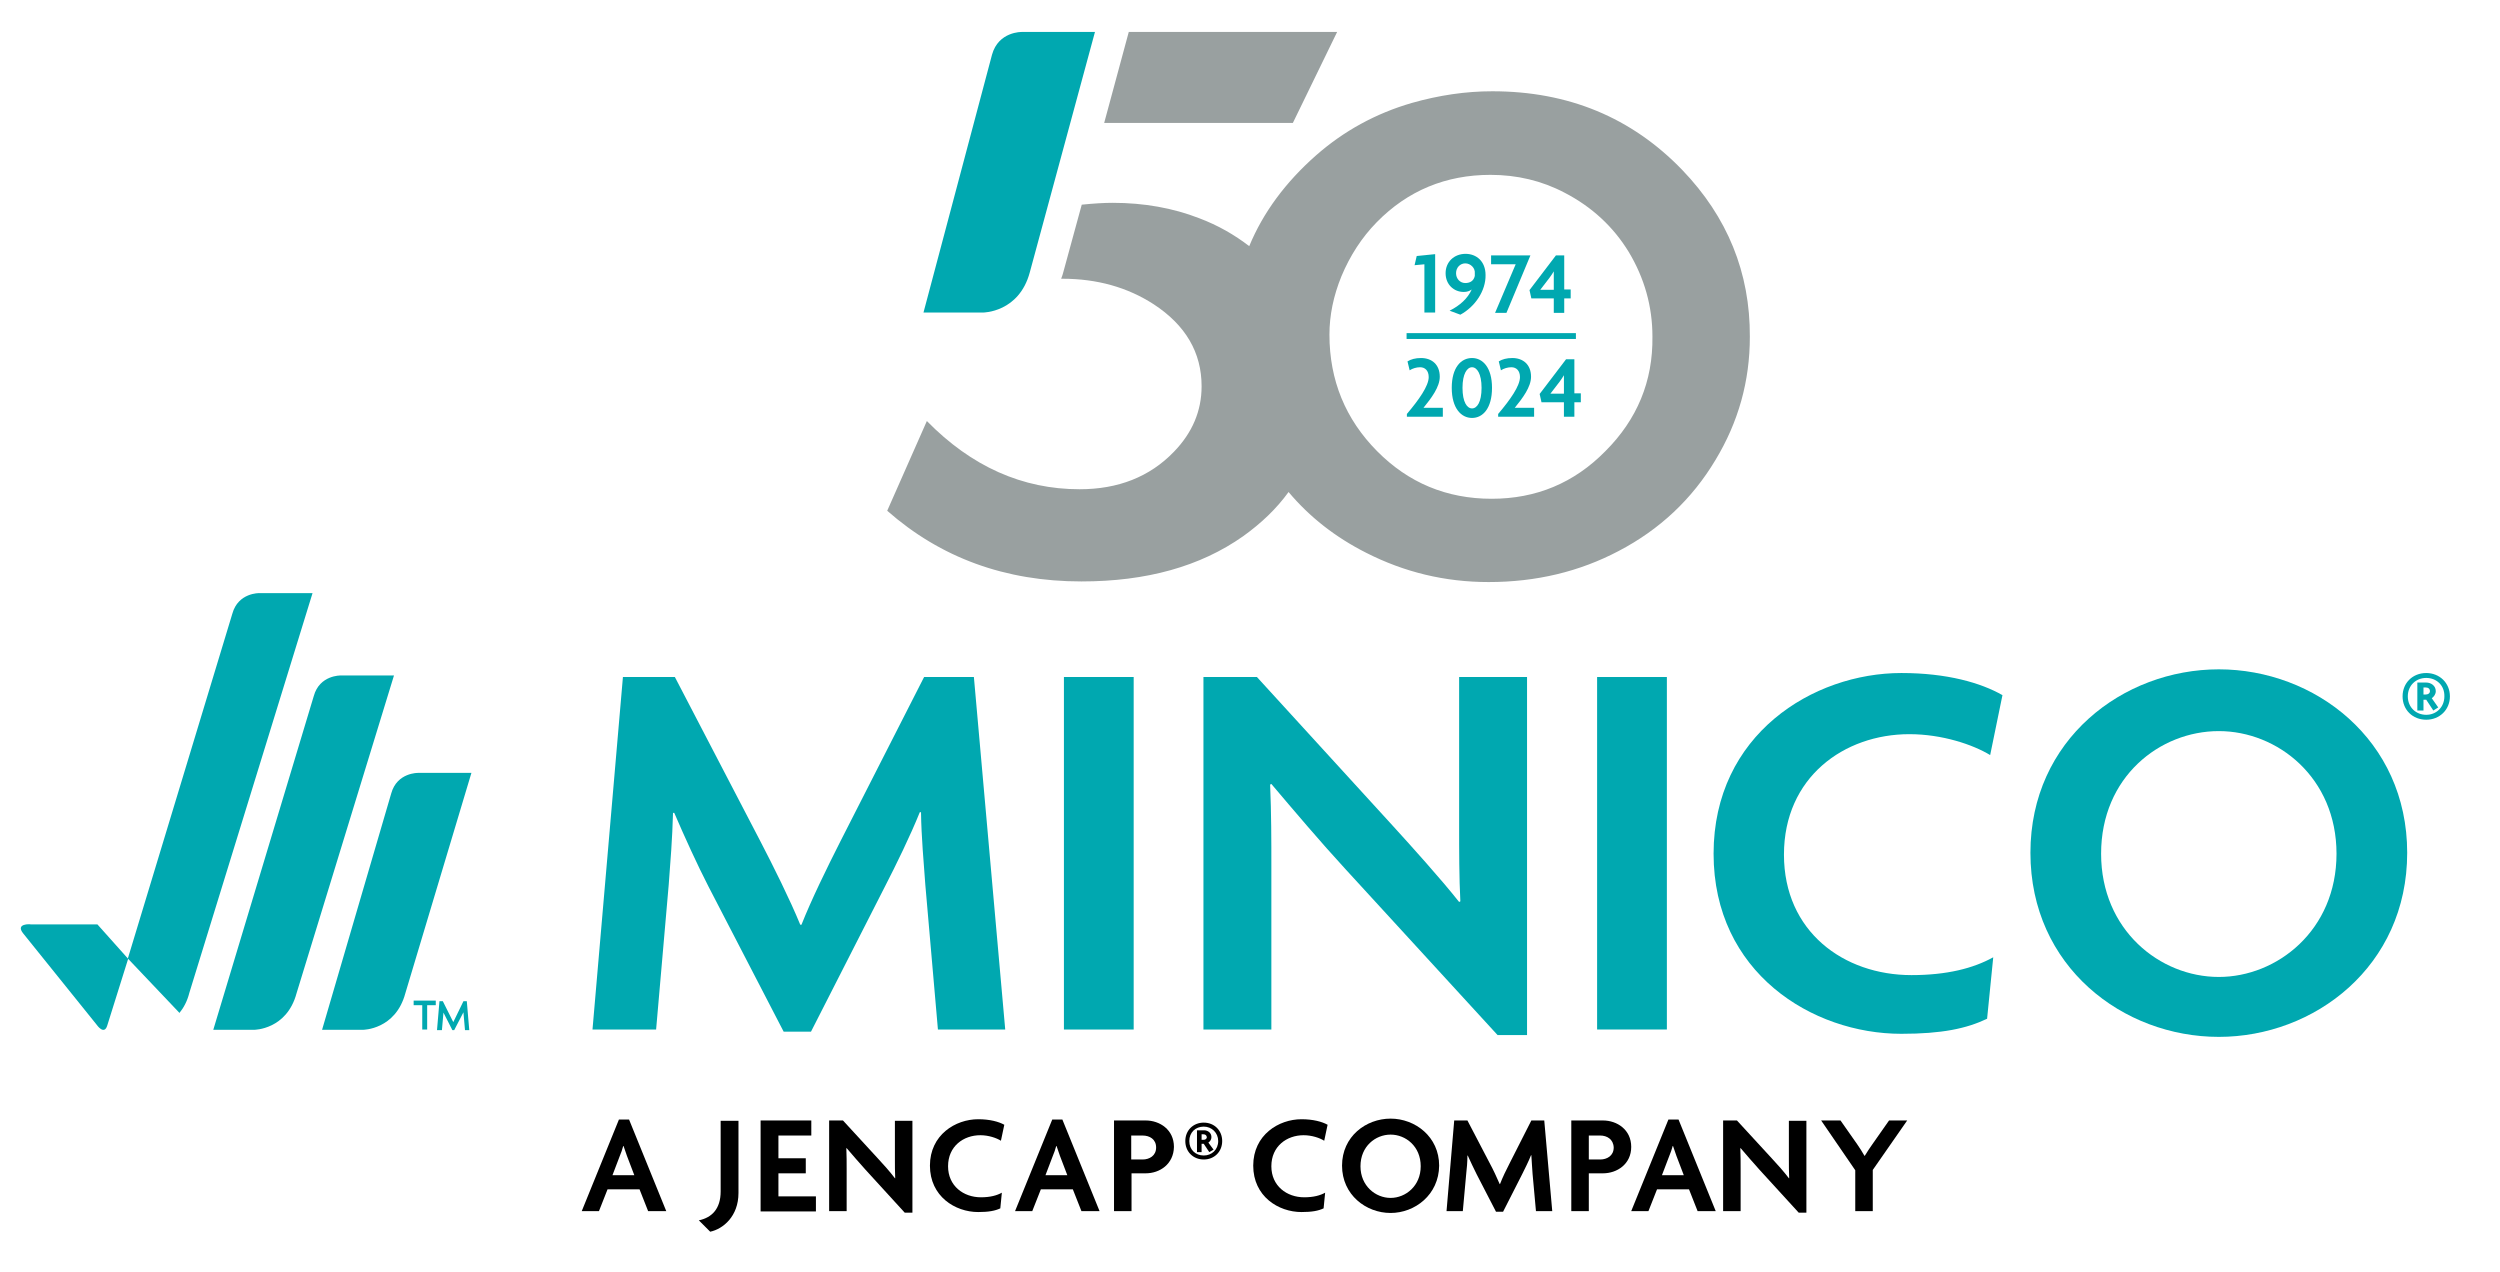 <?xml version="1.0" encoding="UTF-8"?>
<!-- Generator: Adobe Illustrator 27.9.0, SVG Export Plug-In . SVG Version: 6.00 Build 0)  -->
<svg xmlns="http://www.w3.org/2000/svg" xmlns:xlink="http://www.w3.org/1999/xlink" version="1.1" id="Layer_1" x="0px" y="0px" viewBox="0 0 813.5 414" style="enable-background:new 0 0 813.5 414;" xml:space="preserve">
<style type="text/css">
	.st0{fill:#00A8B0;}
	.st1{fill:#99A0A0;}
</style>
<path class="st0" d="M128.2,219.8h-17.3c0,0-6.9-0.2-8.8,6.7L69.4,335.1h13.3c0,0,10.6,0,13.8-11.9L128.2,219.8z"></path>
<path class="st0" d="M356.3,10.4h-23.8c0,0-7.6-0.2-9.7,7.4l-22.3,83.9h19.4c0,0,11.7,0,15.2-13.1L356.3,10.4z"></path>
<path class="st0" d="M153.4,251.5h-17.3c0,0-6.9-0.2-8.8,6.7l-22.5,76.9h13.3c0,0,10.6,0,13.8-11.9L153.4,251.5z"></path>
<path class="st0" d="M7.6,303.8l23.9,29.7c0,0,2.4,3.5,3.4,0.2l6.8-21.7l-10-11.2H10C10,300.7,4.8,300.4,7.6,303.8z"></path>
<path class="st0" d="M58.4,329.6c1.3-1.6,2.5-3.7,3.2-6.5L101.7,193H84.4c0,0-6.9-0.2-8.8,6.7l-34,112.2l0,0L58.4,329.6z"></path>
<g>
	<path class="st0" d="M139,327.1v7.9h-1.6v-7.9h-2.8v-1.5h7.2v1.5H139z M151.3,335.1l-0.5-5.7l-3,5.8h-0.6l-2.9-5.7l-0.5,5.7h-1.6   l0.8-9.4h1.1l3.4,6.8l3.3-6.8h1.1l0.8,9.4H151.3z"></path>
</g>
<g>
	<path class="st0" d="M305.2,335l-4.1-47.1c-0.5-7-1.3-15.6-1.4-23.6h-0.4c-3.1,7.7-7.7,17.1-11.3,24.1l-24.1,47.3H255l-24.5-47.3   c-3.6-7-7.7-16-11.1-23.9h-0.4c-0.2,8.1-0.9,16.9-1.4,23.4l-4.1,47.1h-20.7l9.9-114.7h16.9l27.9,53.6c4.1,7.9,9.5,18.7,12.9,27h0.4   c3.2-8.1,8.3-18.5,12.6-27l27.3-53.6h16.2L327.1,335H305.2z"></path>
	<path class="st0" d="M346.2,335V220.3h22.7V335H346.2z"></path>
	<path class="st0" d="M487.3,336.8l-49.5-54c-8.1-8.8-16.9-19.2-24.1-27.7l-0.4,0.2c0.4,9.4,0.4,18.5,0.4,26.4V335h-22.1V220.3h17.4   l44.2,48.4c6.1,6.7,15.5,17.1,21.6,24.8l0.4-0.2c-0.4-7.9-0.4-16.5-0.4-24.3v-48.7h22.1v116.5H487.3z"></path>
	<path class="st0" d="M519.7,335V220.3h22.7V335H519.7z"></path>
	<path class="st0" d="M647.6,245.7c-5.6-3.4-15.6-6.8-26.3-6.8c-21.2,0-40.8,14-40.8,39.2c0,25,19.4,39.2,41.5,39.2   c11.5,0,20.1-2.2,26.6-5.8l-2,20c-6.7,3.2-14.7,4.9-27.9,4.9c-29.1,0-61.1-20-61.1-58.6c0-38.8,32.4-58.8,61.1-58.8   c14.9,0,25.9,3.2,32.9,7.2L647.6,245.7z"></path>
	<path class="st0" d="M722,337.4c-31.1,0-61.3-22.8-61.3-59.9c0-36.9,30.2-59.7,61.3-59.7c31.1,0,61.3,22.8,61.3,59.7   C783.3,314.5,753.1,337.4,722,337.4z M722,237.9c-19.2,0-38.3,14.9-38.3,39.9c0,24.8,19.1,40.1,38.3,40.1   c18.9,0,38.3-15.1,38.3-40.1C760.3,253,741.1,237.9,722,237.9z"></path>
	<path class="st0" d="M789.5,234.2c-4.4,0-7.7-3.2-7.7-7.6c0-4.4,3.3-7.6,7.7-7.6c4.3,0,7.7,3.2,7.7,7.6   C797.2,231,793.8,234.2,789.5,234.2z M789.5,220.6c-3.4,0-6,2.5-6,6c0,3.5,2.6,6,6,6c3.3,0,5.9-2.5,5.9-6   C795.5,223.1,792.9,220.6,789.5,220.6z M791.8,231.2l-2.3-3.5h-0.9v3.5h-2v-9.1h2.9c1.5,0,3.1,1,3.1,2.8c0,1-0.6,1.8-1.3,2.3l2.1,3   L791.8,231.2z M789.3,223.7h-0.7v2.3h0.7c0.8,0,1.4-0.4,1.4-1.1C790.7,224.1,790.1,223.7,789.3,223.7z"></path>
</g>
<g>
	<path class="st1" d="M547.4,55.3c-16.5-17.1-37.1-25.6-61.8-25.6c-8.7,0-17.4,1.3-26.2,3.8c-11.7,3.4-22.1,9.1-31.1,17   c-10,8.8-17.3,18.7-21.8,29.6c-4.8-3.7-10.2-6.8-16.3-9.1c-8.5-3.3-17.9-5-28.1-5c-2.8,0-6.2,0.2-10.1,0.6l-5.9,21.6   c-0.2,0.9-0.5,1.7-0.8,2.5c0.1,0,0.3,0,0.4,0c11.3,0,21.2,2.8,29.7,8.3c10.4,6.8,15.6,15.7,15.6,26.7c0,8-3,15.1-9,21.3   c-7.9,8.2-18.2,12.2-30.7,12.2c-18.6,0-35.2-7.4-49.7-22.2l-12.9,29.2c17.4,15.3,38.4,23,63.2,23c21.2,0,38.7-4.9,52.6-14.7   c6-4.3,10.9-9,14.8-14.4c6.8,8.1,15.2,14.7,25.3,19.8c12.4,6.3,25.6,9.5,39.8,9.5c15.5,0,29.6-3.4,42.3-10.1   c13.4-7,23.9-16.9,31.5-29.6c7.5-12.4,11.2-25.7,11.2-40.1C569.5,88.7,562.1,70.6,547.4,55.3z M522.4,146.8   c-10.2,10.4-22.6,15.5-37,15.5c-14.7,0-27.1-5.2-37.3-15.5c-10.3-10.4-15.5-23.1-15.5-37.9c0-6.3,1.3-12.6,3.9-19   c2.8-6.7,6.6-12.6,11.5-17.6c10.1-10.3,22.5-15.4,37-15.4c8.6,0,16.7,1.9,24.1,5.8c8.9,4.6,15.9,11.1,20.9,19.3   c5.1,8.5,7.7,17.7,7.7,27.5C537.9,124.1,532.7,136.5,522.4,146.8z"></path>
	<polygon class="st1" points="435.1,10.4 367.3,10.4 359.3,40 420.7,40  "></polygon>
</g>
<g>
	<path d="M210.9,394.1l-2.8-7.1h-10.4l-2.8,7.1h-5.6l12.1-29.8h3.3l12.1,29.8H210.9z M204,376.1c-0.3-0.9-0.7-2.1-1.1-3.2h-0.1   c-0.3,1.1-0.7,2.3-1.1,3.2l-2.4,6.3h7.1L204,376.1z"></path>
	<path d="M231.1,400.8l-3.7-3.7c4.3-0.9,7.1-3.8,7.1-9.4v-23h5.8v23.5C240.3,395.8,235.3,399.9,231.1,400.8z"></path>
	<path d="M247.5,394.1v-29.5H264v4.9h-10.7v7.4h8.9v4.9h-8.9v7.5h12.2v4.9H247.5z"></path>
	<path d="M294.4,394.6l-12.7-13.9c-2.1-2.3-4.3-4.9-6.2-7.1l-0.1,0c0.1,2.4,0.1,4.8,0.1,6.8v13.7h-5.7v-29.5h4.5l11.4,12.4   c1.6,1.7,4,4.4,5.5,6.4l0.1,0c-0.1-2-0.1-4.3-0.1-6.2v-12.5h5.7v29.9H294.4z"></path>
	<path d="M325.7,371.2c-1.4-0.9-4-1.8-6.7-1.8c-5.5,0-10.5,3.6-10.5,10.1c0,6.4,5,10.1,10.7,10.1c3,0,5.2-0.6,6.8-1.5l-0.5,5.1   c-1.7,0.8-3.8,1.2-7.2,1.2c-7.5,0-15.7-5.1-15.7-15.1c0-10,8.3-15.1,15.7-15.1c3.8,0,6.7,0.8,8.5,1.8L325.7,371.2z"></path>
	<path d="M351.9,394.1l-2.8-7.1h-10.4l-2.8,7.1h-5.6l12.1-29.8h3.3l12.1,29.8H351.9z M344.9,376.1c-0.3-0.9-0.7-2.1-1.1-3.2h-0.1   c-0.3,1.1-0.7,2.3-1.1,3.2l-2.4,6.3h7.1L344.9,376.1z"></path>
	<path d="M372.8,381.8h-4.6v12.3h-5.7v-29.5h10.3c4.6,0,9.2,3,9.2,8.6C381.9,378.8,377.4,381.8,372.8,381.8z M371.8,369.5h-3.7v7.8   h3.7c2.2,0,4.4-1.2,4.4-3.9C376.2,370.7,374.1,369.5,371.8,369.5z"></path>
	<path d="M391.7,377.3c-3.4,0-6-2.5-6-6s2.6-6,6-6c3.4,0,6,2.5,6,6S395.1,377.3,391.7,377.3z M391.7,366.6c-2.7,0-4.7,1.9-4.7,4.7   c0,2.8,2,4.7,4.7,4.7c2.6,0,4.7-1.9,4.7-4.7C396.4,368.6,394.3,366.6,391.7,366.6z M393.5,374.9l-1.8-2.7H391v2.7h-1.5v-7.1h2.3   c1.2,0,2.4,0.8,2.4,2.2c0,0.8-0.4,1.4-1,1.8l1.7,2.3L393.5,374.9z M391.6,369.1H391v1.8h0.6c0.6,0,1.1-0.3,1.1-0.9   C392.6,369.4,392.2,369.1,391.6,369.1z"></path>
	<path d="M430.9,371.2c-1.4-0.9-4-1.8-6.7-1.8c-5.5,0-10.5,3.6-10.5,10.1c0,6.4,5,10.1,10.7,10.1c3,0,5.2-0.6,6.8-1.5l-0.5,5.1   c-1.7,0.8-3.8,1.2-7.2,1.2c-7.5,0-15.7-5.1-15.7-15.1c0-10,8.3-15.1,15.7-15.1c3.8,0,6.7,0.8,8.5,1.8L430.9,371.2z"></path>
	<path d="M452.5,394.7c-8,0-15.8-5.9-15.8-15.4c0-9.5,7.8-15.3,15.8-15.3c8,0,15.8,5.9,15.8,15.3   C468.2,388.8,460.4,394.7,452.5,394.7z M452.5,369.2c-4.9,0-9.8,3.8-9.8,10.3c0,6.4,4.9,10.3,9.8,10.3c4.9,0,9.8-3.9,9.8-10.3   C462.3,373,457.4,369.2,452.5,369.2z"></path>
	<path d="M499.8,394.1l-1.1-12.1c-0.1-1.8-0.3-4-0.4-6.1h-0.1c-0.8,2-2,4.4-2.9,6.2l-6.2,12.2h-2.3l-6.3-12.2   c-0.9-1.8-2-4.1-2.9-6.1h-0.1c0,2.1-0.2,4.3-0.4,6l-1.1,12.1h-5.3l2.5-29.5h4.3l7.2,13.8c1.1,2,2.4,4.8,3.3,6.9h0.1   c0.8-2.1,2.1-4.8,3.2-6.9l7-13.8h4.2l2.6,29.5H499.8z"></path>
	<path d="M521.6,381.8H517v12.3h-5.7v-29.5h10.3c4.6,0,9.2,3,9.2,8.6C530.8,378.8,526.2,381.8,521.6,381.8z M520.7,369.5H517v7.8   h3.7c2.2,0,4.4-1.2,4.4-3.9C525,370.7,522.9,369.5,520.7,369.5z"></path>
	<path d="M552.4,394.1l-2.8-7.1h-10.4l-2.8,7.1h-5.6l12.1-29.8h3.3l12.1,29.8H552.4z M545.5,376.1c-0.3-0.9-0.7-2.1-1.1-3.2h-0.1   c-0.3,1.1-0.7,2.3-1.1,3.2l-2.4,6.3h7.1L545.5,376.1z"></path>
	<path d="M585.3,394.6l-12.7-13.9c-2.1-2.3-4.3-4.9-6.2-7.1l-0.1,0c0.1,2.4,0.1,4.8,0.1,6.8v13.7h-5.7v-29.5h4.5l11.4,12.4   c1.6,1.7,4,4.4,5.5,6.4l0.1,0c-0.1-2-0.1-4.3-0.1-6.2v-12.5h5.7v29.9H585.3z"></path>
	<path d="M609.4,380.7v13.4h-5.7v-13.3l-11.1-16.2h6.3l5.4,7.7c0.8,1.1,1.7,2.6,2.4,3.8h0.1c0.7-1.2,1.8-2.8,2.5-3.8l5.4-7.7h5.9   L609.4,380.7z"></path>
</g>
<g>
	<path class="st0" d="M463.5,101.8V86l-3.2,0.3l0.7-3l6-0.6v19H463.5z"></path>
	<path class="st0" d="M475.2,102.4l-3.5-1.3c3.4-1.7,5.9-4,7.2-6.9c-0.7,0.5-1.5,0.8-2.6,0.8c-3.2,0-5.9-2.4-5.9-6.1   c0-3.7,2.8-6.3,6.5-6.3c3.5,0,6.5,2.4,6.5,6.9C483.5,94.6,480,99.8,475.2,102.4z M476.8,85.7c-1.6,0-3,1.3-3,3.2   c0,1.8,1.3,3.2,3,3.2c1.3,0,2.7-0.5,3.1-2.3c0-0.3,0-0.5,0-0.8C480.1,87.2,478.5,85.7,476.8,85.7z"></path>
	<path class="st0" d="M490.2,101.8h-3.7l6.7-15.8h-8v-2.9H498L490.2,101.8z"></path>
	<path class="st0" d="M509,97.1v4.7h-3.4v-4.7h-7.3l-0.6-2.7l8.6-11.3h2.7v11.1h2.1v2.9H509z M505.6,88.3c-0.4,0.7-0.9,1.4-1.4,2.1   l-3,3.9h4.4v-4C505.6,89.7,505.6,89,505.6,88.3L505.6,88.3z"></path>
	<path class="st0" d="M457.8,135.6v-0.9c3.9-4.6,7.1-9.1,7.1-12c0-2.1-1.2-3.2-2.8-3.2c-1.2,0-2.5,0.4-3.4,1l-0.7-2.9   c1.1-0.7,2.6-1.1,4.4-1.1c3.5,0,6.1,2.1,6.1,6.1c0,3.3-2.7,6.9-5.3,10.1h6.3v2.9H457.8z"></path>
	<path class="st0" d="M479,136c-3.5,0-6.6-3.1-6.6-9.8c0-6.6,3-9.7,6.6-9.7c3.5,0,6.5,3.1,6.5,9.7C485.5,132.9,482.5,136,479,136z    M479,119.5c-1.6,0-3.1,2.1-3.1,6.7c0,4.7,1.5,6.7,3.1,6.7s3.1-2,3.1-6.7C482.1,121.6,480.6,119.5,479,119.5z"></path>
	<path class="st0" d="M487.5,135.6v-0.9c3.9-4.6,7.1-9.1,7.1-12c0-2.1-1.2-3.2-2.8-3.2c-1.2,0-2.5,0.4-3.4,1l-0.7-2.9   c1.1-0.7,2.6-1.1,4.4-1.1c3.5,0,6.1,2.1,6.1,6.1c0,3.3-2.7,6.9-5.3,10.1h6.3v2.9H487.5z"></path>
	<path class="st0" d="M512.3,130.9v4.7h-3.4v-4.7h-7.3l-0.6-2.7l8.6-11.3h2.7v11.1h2.1v2.9H512.3z M508.9,122.1   c-0.4,0.7-0.9,1.4-1.4,2.1l-3,3.9h4.4v-4C508.9,123.5,508.9,122.9,508.9,122.1L508.9,122.1z"></path>
</g>
<rect x="457.7" y="108.4" class="st0" width="55.1" height="1.9"></rect>
<g>
</g>
<g>
</g>
<g>
</g>
<g>
</g>
<g>
</g>
</svg>
